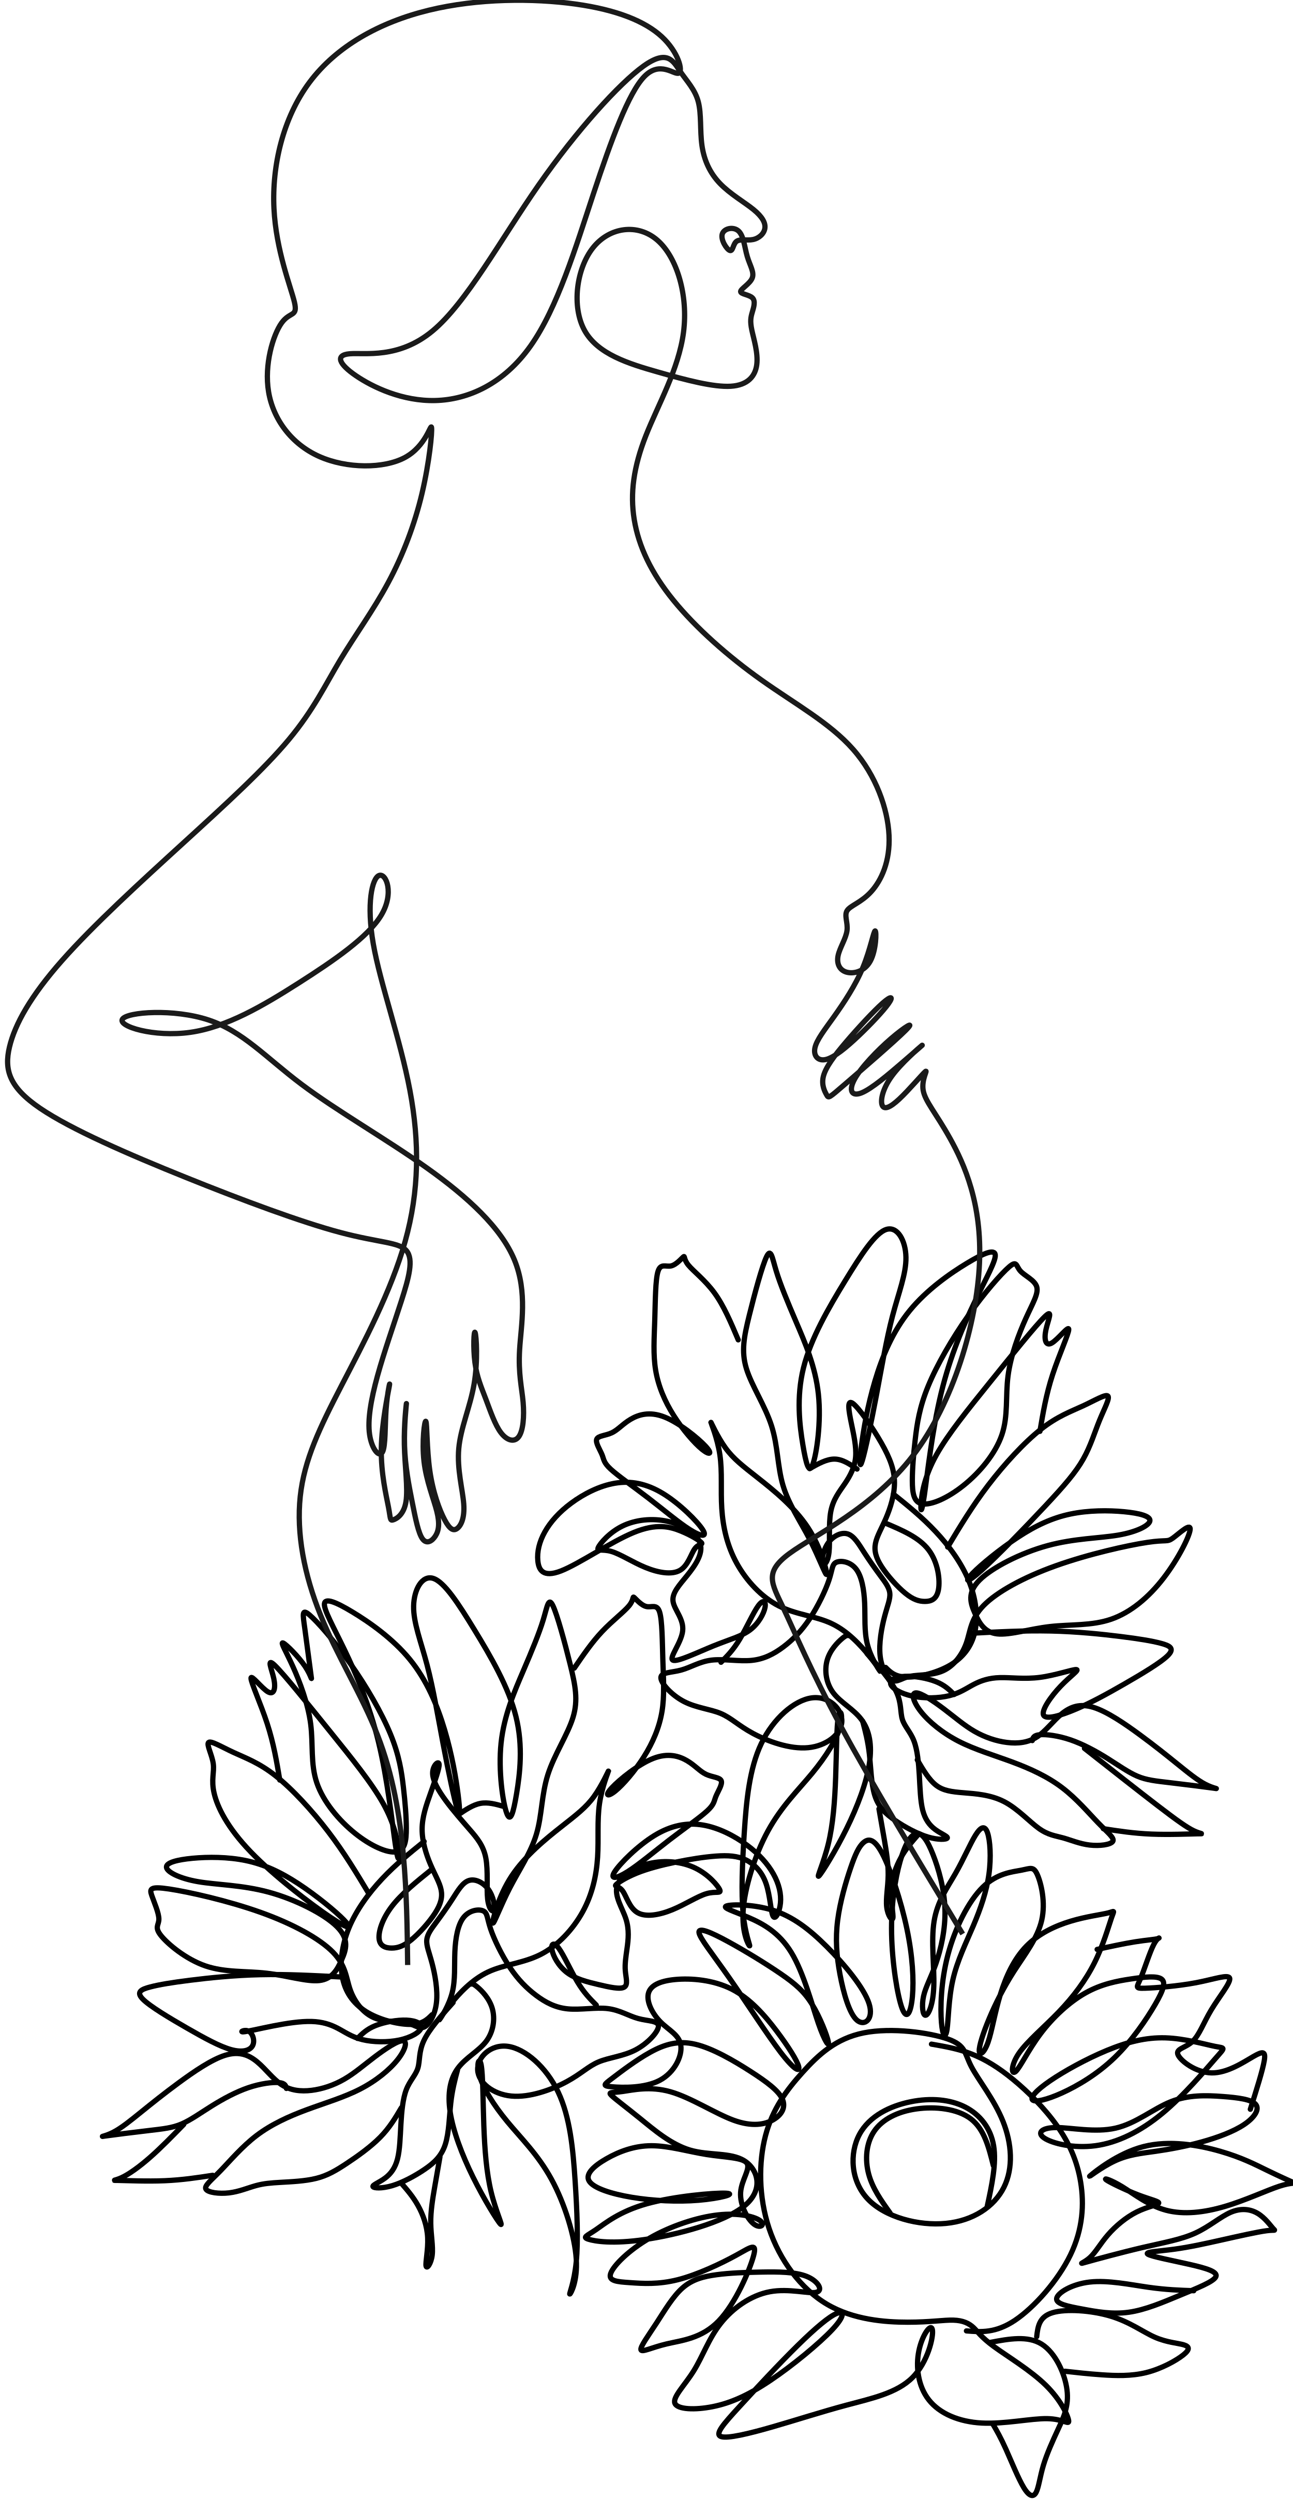 <?xml version="1.0" encoding="UTF-8"?><svg xmlns="http://www.w3.org/2000/svg" xmlns:xlink="http://www.w3.org/1999/xlink" height="2690.2" preserveAspectRatio="xMidYMid meet" version="1.0" viewBox="821.5 172.1 1391.9 2690.2" width="1391.9" zoomAndPan="magnify"><g fill="none" stroke-miterlimit="22.926"><path d="M 13854.195 3612.546 C 13891.39 3784.271 13928.499 3955.968 13905.295 4095.192 C 13882.092 4234.443 13798.604 4341.164 13680.195 4401.477 C 13561.901 4461.818 13408.687 4475.752 13248.592 4443.249 C 13088.497 4410.775 12921.406 4331.894 12842.496 4183.372 C 12763.614 4034.879 12772.913 3816.745 12909.804 3672.858 C 13046.695 3529 13311.294 3459.389 13527.096 3480.29 C 13742.897 3501.161 13909.902 3612.546 13986.509 3765.703 C 14063.087 3918.86 14049.211 4113.76 13979.513 4287.789 C 13909.902 4461.847 13784.612 4614.975 13728.906 4721.724 C 13673.199 4828.473 13687.191 4888.786 13543.304 4939.829 C 13399.388 4990.9 13097.796 5032.673 12877.301 4988.569 C 12656.894 4944.493 12517.699 4814.54 12392.295 4675.317 C 12267.006 4536.093 12155.708 4387.572 12100.001 4176.405 C 12044.295 3965.238 12044.295 3691.427 12127.811 3440.82 C 12211.414 3190.213 12378.39 2962.809 12587.311 2839.823 C 12796.088 2716.837 13046.695 2698.297 13225.388 2698.297 C 13404.109 2698.297 13510.801 2716.837 13587.408 2714.534 C 13663.987 2712.202 13710.395 2688.998 13745.2 2656.524 C 13780.006 2624.021 13803.21 2582.249 13907.598 2505.67 C 14011.987 2429.092 14197.704 2317.736 14318.301 2199.385 C 14439.013 2081.034 14494.69 1955.745 14499.297 1918.607 C 14503.989 1881.498 14457.61 1932.541 14329.903 1934.844 C 14202.31 1937.176 13993.505 1890.768 13812.509 1900.038 C 13631.513 1909.337 13478.298 1974.314 13392.508 2083.366 C 13306.602 2192.418 13288.09 2345.575 13313.597 2470.864 C 13339.104 2596.183 13408.687 2693.633 13420.289 2640.287 C 13431.891 2586.913 13385.512 2382.713 13262.497 2259.727 C 13139.511 2136.741 12940.004 2094.968 12740.41 2041.593 C 12540.903 1988.219 12341.31 1923.242 12155.708 1869.896 C 11969.991 1816.522 11798.294 1774.749 11747.309 1793.318 C 11696.208 1811.858 11765.791 1890.768 11893.412 2029.991 C 12021.091 2169.214 12206.693 2368.779 12352.912 2512.637 C 12499.102 2656.524 12605.793 2744.676 12663.803 2767.88 C 12721.899 2791.112 12731.111 2749.339 12628.997 2640.287 C 12526.912 2531.206 12313.5 2354.845 12137.11 2236.523 C 11960.692 2118.172 11821.498 2057.83 11682.303 2029.991 C 11543.109 2002.152 11403.799 2006.787 11382.899 2055.527 C 11362.113 2104.238 11459.506 2197.082 11531.507 2313.101 C 11603.393 2429.092 11649.801 2568.344 11745.005 2688.998 C 11840.095 2809.652 11984.011 2911.766 12134.807 2939.605 C 12285.603 2967.473 12443.395 2921.036 12501.405 2934.97 C 12559.386 2948.904 12517.699 3023.151 12427.187 3060.26 C 12336.704 3097.397 12197.394 3097.397 12067.499 3095.094 C 11937.603 3092.762 11816.891 3088.127 11712.503 3074.193 C 11607.999 3060.26 11519.905 3037.084 11443.298 2969.776 C 11366.691 2902.496 11301.714 2791.112 11236.795 2691.33 C 11171.79 2591.548 11106.813 2503.367 11113.809 2480.163 C 11120.689 2456.959 11199.686 2498.732 11318.009 2526.571 C 11436.302 2554.41 11594.094 2568.344 11728.711 2707.567 C 11863.299 2846.79 11974.712 3111.331 12004.796 3222.686 C 12034.996 3334.071 11984.011 3292.298 11865.602 3227.35 C 11747.309 3162.374 11561.591 3074.193 11406.189 3034.753 C 11250.7 2995.312 11125.411 3004.582 11025.6 3011.549 C 10925.789 3018.516 10851.6 3023.151 10874.804 3085.795 C 10898.007 3148.44 11018.604 3269.123 11183.392 3364.27 C 11348.093 3459.389 11557.014 3529 11724.105 3547.569 C 11891.109 3566.138 12016.514 3533.664 12058.2 3501.161 C 12100.001 3468.688 12058.2 3436.185 12007.186 3475.626 C 11956.086 3515.095 11895.802 3626.451 11902.711 3726.233 C 11909.707 3826.044 11984.011 3914.196 11951.508 3958.3 C 11919.006 4002.376 11779.811 4002.376 11633.592 4025.58 C 11487.402 4048.813 11334.188 4095.192 11197.297 4095.192 C 11060.406 4095.192 10939.809 4048.813 10842.301 3993.106 C 10744.793 3937.4 10670.604 3872.452 10703.107 3816.745 C 10735.494 3761.039 10874.804 3714.631 11041.894 3686.792 C 11208.899 3658.953 11403.799 3649.683 11570.89 3663.588 C 11738.01 3677.522 11877.204 3714.631 11786.692 3719.266 C 11696.208 3723.901 11375.989 3696.091 11160.188 3635.75 C 10944.386 3575.408 10833.002 3482.593 10758.813 3431.55 C 10684.509 3380.507 10647.4 3371.208 10698.414 3354.971 C 10749.514 3338.735 10888.709 3315.531 11144.009 3352.64 C 11399.193 3389.777 11770.512 3487.228 11930.607 3617.181 C 12090.703 3747.134 12039.689 3909.561 11930.607 3976.84 C 11821.498 4044.149 11654.493 4016.31 11503.611 4060.386 C 11352.814 4104.49 11218.197 4220.51 11106.813 4310.993 C 10995.4 4401.505 10907.306 4466.482 10879.41 4494.321 C 10851.6 4522.16 10884.102 4512.89 10967.59 4524.492 C 11051.107 4536.093 11185.695 4568.567 11348.093 4522.16 C 11510.606 4475.752 11700.901 4350.463 11847.005 4297.088 C 11993.195 4243.713 12095.309 4262.282 12162.588 4301.723 C 12229.897 4341.164 12262.399 4401.505 12232.2 4466.482 C 12202.087 4531.458 12109.3 4601.07 11979.289 4684.587 C 11849.394 4768.132 11682.303 4865.611 11545.412 4898.085 C 11408.492 4930.559 11301.714 4898.085 11187.998 4835.412 C 11074.311 4772.767 10953.714 4679.952 10886.405 4628.88 C 10819.097 4577.837 10805.192 4568.567 10886.405 4561.6 C 10967.59 4554.662 11144.009 4549.998 11262.302 4612.672 C 11380.596 4675.317 11440.995 4805.241 11429.393 4888.786 C 11417.791 4972.332 11334.188 5009.469 11269.298 5074.417 C 11204.292 5139.394 11157.914 5232.209 11171.79 5297.185 C 11185.695 5362.162 11259.999 5399.3 11385.288 5410.902 C 11510.606 5422.504 11686.909 5408.57 11833.099 5334.323 C 11979.289 5260.048 12095.309 5125.488 12188.211 5002.502 C 12280.997 4879.487 12350.609 4768.132 12362.211 4721.724 C 12373.813 4675.317 12327.405 4693.885 12220.598 4833.108 C 12113.906 4972.332 11946.787 5232.209 11812.199 5424.807 C 11677.697 5617.404 11575.496 5742.722 11573.193 5784.466 C 11570.89 5826.239 11668.398 5784.466 11800.597 5712.552 C 11932.911 5640.608 12100.001 5538.523 12218.295 5457.309 C 12336.704 5376.096 12406.286 5315.754 12468.902 5213.669 C 12531.604 5111.555 12587.311 4967.668 12596.61 4918.957 C 12605.793 4870.217 12568.713 4916.654 12517.699 5065.147 C 12466.599 5213.669 12401.594 5464.276 12304.201 5624.371 C 12206.693 5784.495 12076.797 5854.107 11963.11 5902.817 C 11849.394 5951.557 11751.886 5979.396 11791.413 5993.33 C 11830.796 6007.264 12007.186 6007.264 12160.314 5958.524 C 12313.5 5909.813 12443.395 5812.334 12585.008 5670.779 C 12726.505 5529.253 12879.605 5343.593 12919.103 5220.607 C 12958.601 5097.621 12884.297 5037.308 12824.013 5088.351 C 12763.614 5139.394 12717.206 5301.849 12689.396 5450.342 C 12661.5 5598.864 12652.201 5733.452 12670.799 5879.614 C 12689.396 6025.832 12735.804 6183.596 12772.913 6292.648 C 12809.993 6401.729 12837.89 6462.071 12874.998 6494.544 C 12912.107 6527.018 12958.486 6531.653 13023.492 6408.667 C 13088.497 6285.71 13172.013 6035.102 13218.392 5814.637 C 13264.8 5594.2 13274.099 5403.935 13262.497 5276.314 C 13250.895 5148.692 13218.392 5083.716 13181.312 5181.166 C 13144.203 5278.617 13102.402 5538.523 13097.796 5770.561 C 13093.103 6002.6 13125.606 6206.799 13165.104 6346.022 C 13204.487 6485.274 13250.895 6559.521 13295 6566.459 C 13339.104 6573.426 13380.906 6513.113 13424.895 6401.7 C 13469 6290.345 13515.494 6127.918 13520.1 5967.794 C 13524.706 5807.699 13487.597 5649.907 13448.214 5536.191 C 13408.687 5422.504 13366.914 5352.892 13350.706 5278.617 C 13334.498 5204.37 13343.71 5125.488 13366.914 5127.792 C 13390.204 5130.124 13427.313 5213.669 13431.891 5359.83 C 13436.612 5506.049 13408.687 5714.884 13434.194 5872.647 C 13459.787 6030.467 13538.698 6137.188 13603.588 6250.904 C 13668.593 6364.591 13719.693 6485.274 13761.408 6552.554 C 13803.21 6619.834 13835.713 6633.767 13856.613 6573.426 C 13877.514 6513.113 13886.698 6378.525 13868.186 6243.937 C 13849.589 6109.349 13803.21 5974.761 13745.2 5837.841 C 13687.191 5700.95 13617.608 5561.727 13582.687 5408.57 C 13547.91 5255.442 13547.91 5088.351 13536.308 5014.104 C 13524.706 4939.858 13501.502 4958.398 13492.204 5072.114 C 13482.991 5185.801 13487.597 5394.636 13543.304 5605.802 C 13599.01 5816.969 13705.702 6030.439 13819.389 6141.823 C 13933.105 6253.207 14053.788 6262.477 14125.703 6276.411 C 14197.704 6290.345 14220.908 6308.914 14250.992 6241.605 C 14281.192 6174.297 14318.301 6021.169 14285.798 5879.614 C 14253.411 5738.059 14151.296 5608.134 14067.694 5478.181 C 13984.206 5348.228 13919.2 5218.304 13870.49 5102.256 C 13821.808 4986.265 13789.305 4884.151 13791.608 4844.682 C 13793.911 4805.241 13830.991 4828.473 13861.191 4914.322 C 13891.39 5000.17 13914.594 5148.692 13958.699 5292.55 C 14002.803 5436.409 14067.694 5575.66 14165.202 5675.414 C 14262.709 5775.196 14392.605 5835.538 14515.591 5872.647 C 14638.606 5909.784 14754.597 5923.718 14810.303 5937.623 C 14866.01 5951.557 14861.288 5965.491 14838.113 5898.182 C 14814.909 5830.903 14773.108 5682.381 14703.496 5543.158 C 14633.914 5403.906 14536.492 5273.982 14420.386 5153.299 C 14304.396 5032.673 14169.808 4921.289 14104.889 4826.142 C 14039.912 4731.023 14044.49 4652.113 14079.295 4682.255 C 14114.101 4712.425 14179.107 4851.677 14276.586 4981.602 C 14374.007 5111.555 14503.989 5232.209 14631.61 5304.152 C 14759.203 5376.096 14884.492 5399.3 14993.602 5415.537 C 15102.597 5431.774 15195.498 5441.072 15232.607 5415.537 C 15269.687 5390.001 15251.205 5329.688 15183.897 5213.64 C 15116.588 5097.621 15000.511 4925.924 14863.591 4793.639 C 14726.7 4661.383 14568.908 4568.567 14446.008 4512.89 C 14322.993 4457.183 14234.813 4438.643 14213.912 4457.183 C 14193.012 4475.752 14239.39 4531.458 14350.804 4608.008 C 14462.188 4684.587 14638.606 4782.066 14801.004 4849.345 C 14963.402 4916.654 15111.896 4953.763 15265.11 4949.128 C 15418.209 4944.493 15576.001 4898.085 15657.186 4881.819 C 15738.486 4865.582 15743.092 4879.516 15661.907 4786.701 C 15580.694 4693.885 15413.603 4494.321 15239.603 4350.463 C 15065.488 4206.576 14884.492 4118.395 14710.492 4095.192 C 14536.492 4071.988 14369.401 4113.76 14306.699 4155.533 C 14244.112 4197.306 14285.798 4239.05 14401.904 4239.05 C 14517.894 4239.05 14708.189 4197.306 14870.587 4234.415 C 15033.014 4271.552 15167.602 4387.572 15306.796 4443.249 C 15446.106 4498.956 15589.906 4494.321 15715.196 4485.022 C 15840.6 4475.752 15947.292 4461.818 15979.794 4422.377 C 16012.297 4382.937 15970.496 4317.96 15887.008 4262.282 C 15803.405 4206.576 15678.087 4160.168 15552.797 4125.362 C 15427.508 4090.557 15302.19 4067.353 15188.503 4051.116 C 15074.787 4034.879 14972.701 4025.58 14863.591 3974.537 C 14754.597 3923.466 14638.606 3830.679 14670.994 3858.518 C 14703.496 3886.357 14884.492 4034.879 15090.995 4088.253 C 15297.613 4141.599 15529.594 4099.827 15698.987 4051.116 C 15868.41 4002.376 15975.102 3946.698 16070.307 3900.291 C 16165.396 3853.883 16248.999 3816.745 16274.506 3805.143 C 16300.013 3793.541 16267.511 3807.447 16167.699 3774.973 C 16068.004 3742.499 15900.913 3663.588 15736.096 3614.849 C 15571.395 3566.138 15408.911 3547.569 15269.687 3584.678 C 15130.493 3621.816 15014.503 3714.631 14923.99 3770.338 C 14833.507 3826.044 14768.502 3844.584 14798.701 3823.712 C 14828.814 3802.811 14954.104 3742.499 15051.612 3705.361 C 15149.091 3668.252 15218.702 3654.318 15211.707 3640.385 C 15204.711 3626.48 15121.194 3612.546 15037.707 3570.773 C 14954.104 3529 14870.587 3459.389 14810.303 3389.777 C 14749.904 3320.166 14712.795 3250.554 14666.387 3208.781 C 14620.008 3167.009 14564.302 3153.104 14638.606 3173.976 C 14712.795 3194.848 14916.995 3250.554 15086.389 3289.995 C 15255.811 3329.436 15390.399 3352.64 15501.812 3403.682 C 15613.11 3454.754 15701.291 3533.664 15782.504 3568.441 C 15863.804 3603.247 15937.993 3593.977 15996.002 3559.171 C 16054.012 3524.365 16095.814 3464.024 16116.714 3440.82 C 16137.586 3417.616 16137.586 3431.55 16065.614 3422.251 C 15993.699 3412.981 15849.812 3380.507 15715.196 3350.336 C 15580.694 3320.166 15455.405 3292.327 15334.693 3276.09 C 15214.01 3259.824 15097.99 3255.189 15125.887 3236.62 C 15153.697 3218.08 15325.394 3185.578 15457.708 3155.407 C 15589.906 3125.236 15682.808 3097.397 15664.21 3057.956 C 15645.613 3018.487 15515.689 2967.473 15381.1 2911.766 C 15246.512 2856.06 15107.289 2795.747 14975.004 2777.178 C 14842.806 2758.609 14717.488 2781.813 14606.103 2802.714 C 14494.69 2823.586 14397.211 2842.155 14404.207 2886.231 C 14411.203 2930.335 14522.5 2999.947 14666.387 3016.184 C 14810.303 3032.421 14986.606 2995.283 15129.198 2974.958 C 15271.789 2954.604 15380.697 2951.034 15489.491 2947.465" stroke="#000" stroke-linecap="round" stroke-linejoin="round" stroke-width="41.782" transform="matrix(.136 0 0 -.136 0 3039)"/><path d="M 15600.206 2853.392 C 15766.013 2884.489 15931.885 2915.586 16056.305 2837.828 C 16180.789 2760.069 16263.693 2573.456 16281.894 2430.866 C 16299.999 2288.309 16253.306 2189.809 16204.104 2083.526 C 16154.805 1977.276 16102.999 1863.243 16071.902 1759.533 C 16040.805 1655.855 16030.386 1562.564 16007.103 1518.475 C 15983.788 1474.419 15947.514 1479.596 15898.216 1559.96 C 15849.014 1640.291 15786.788 1795.84 15738.711 1902.701 C 15690.603 2009.563 15656.708 2067.737 15622.813 2125.975" stroke="#000" stroke-linecap="round" stroke-linejoin="round" stroke-width="46.672" transform="matrix(.121 0 0 -.121 0 3039)"/><path d="M 15019.3 2724.183 C 15028.997 2806.953 15038.815 2889.722 15150.796 2923.797 C 15262.807 2957.902 15477.011 2943.281 15637.687 2894.586 C 15798.394 2845.891 15905.602 2763.121 16005.409 2719.289 C 16105.186 2675.457 16197.712 2670.594 16246.408 2655.973 C 16295.103 2641.383 16299.997 2617.035 16241.605 2570.757 C 16183.092 2524.508 16061.414 2456.329 15934.813 2424.671 C 15808.211 2393.043 15676.686 2397.877 15562.711 2405.731 C 15448.797 2413.615 15352.403 2424.429 15256.01 2435.304" stroke="#000" stroke-linecap="round" stroke-linejoin="round" stroke-width="43.842" transform="matrix(.129 0 0 -.129 0 3039)"/><path d="M 14944.49 5733.523 C 15052.404 5756.974 15160.29 5780.396 15249.409 5794.478 C 15338.498 5808.56 15408.793 5813.244 15432.302 5820.285 C 15455.694 5827.297 15432.302 5836.695 15399.511 5773.384 C 15366.604 5710.072 15324.387 5574.023 15293.895 5501.343 C 15263.403 5428.633 15244.695 5419.265 15326.802 5421.592 C 15408.793 5423.949 15591.802 5438.031 15739.49 5466.137 C 15887.294 5494.302 15999.806 5536.519 16009.204 5501.343 C 16018.601 5466.137 15924.798 5353.597 15861.487 5248.068 C 15798.088 5142.539 15765.298 5044.022 15708.998 4992.436 C 15652.699 4940.85 15573.007 4936.166 15594.101 4886.908 C 15615.195 4837.649 15737.192 4743.846 15863.814 4741.489 C 15990.408 4739.162 16121.803 4828.281 16199.196 4872.826 C 16276.59 4917.4 16300.011 4917.4 16287.006 4839.337 C 16274 4761.332 16224.509 4605.294 16175.105 4449.227" stroke="#000" stroke-linecap="round" stroke-linejoin="round" stroke-width="42.227" transform="matrix(.134 0 0 -.134 0 3039)"/><path d="M 15261.092 2931.139 C 15389.605 2920.866 15518.214 2910.56 15687.885 3023.727 C 15857.715 3136.894 16068.606 3373.469 16179.093 3602.323 C 16289.708 3831.21 16300.013 4052.375 16269.097 4242.656 C 16238.309 4432.969 16166.299 4592.43 16058.301 4744.138 C 15950.303 4895.878 15806.188 5039.865 15675.091 5147.895 C 15543.898 5255.893 15425.594 5327.902 15307.291 5374.197 C 15188.987 5420.491 15070.811 5441.037 14952.508 5461.616" stroke="#000" stroke-linecap="round" stroke-linejoin="round" stroke-width="46.305" transform="matrix(.122 0 0 -.122 0 3039)"/><path d="M 15341.709 4177.326 C 15260.113 4291.553 15178.516 4405.815 15143.084 4539.075 C 15107.786 4672.369 15118.686 4824.695 15194.815 4936.189 C 15271.012 5047.717 15412.405 5118.447 15586.497 5142.913 C 15760.588 5167.378 15967.312 5145.646 16091.596 5050.383 C 16216.014 4955.154 16257.994 4786.428 16300.006 4617.701" stroke="#000" stroke-linecap="round" stroke-linejoin="round" stroke-width="48.976" transform="matrix(.116 0 0 -.116 0 3039)"/><path d="M 12185.898 8283.008 C 12053.711 8503.438 11921.406 8723.828 11748.281 8950.508 C 11575.117 9177.227 11361.016 9410.195 11181.602 9551.875 C 11002.109 9693.555 10857.305 9743.945 10728.203 9803.789 C 10599.102 9863.594 10485.703 9932.852 10460.508 9910.82 C 10435.391 9888.789 10498.281 9775.43 10510.898 9680.977 C 10523.516 9586.523 10485.703 9510.938 10520.391 9362.969 C 10555 9215 10661.992 8994.609 10913.906 8733.281 C 11165.781 8471.953 11562.5 8169.688 11773.516 8027.969 C 11984.414 7886.328 12009.609 7905.195 11918.281 7999.648 C 11826.992 8094.102 11619.219 8264.141 11427.109 8390.078 C 11235.117 8516.016 11058.789 8597.891 10863.594 8638.828 C 10668.281 8679.727 10454.219 8679.727 10287.383 8663.984 C 10120.508 8648.242 10000.898 8616.797 10007.109 8566.406 C 10013.398 8516.016 10145.703 8446.758 10347.188 8412.109 C 10548.711 8377.461 10819.492 8377.461 11109.102 8298.789 C 11398.789 8220.078 11707.383 8062.617 11842.695 7927.227 C 11978.086 7791.875 11940.391 7678.516 11893.086 7571.445 C 11845.898 7464.414 11789.219 7363.672 11653.789 7347.93 C 11518.398 7332.188 11304.297 7401.445 11083.906 7426.602 C 10863.594 7451.836 10636.914 7432.93 10425.898 7505.352 C 10215 7577.734 10019.805 7741.484 9947.344 7832.773 C 9874.922 7924.102 9925.273 7943.008 9925.273 8009.102 C 9925.273 8075.234 9874.922 8188.594 9849.727 8261.016 C 9824.531 8333.398 9824.531 8364.883 10035.508 8333.398 C 10246.406 8301.914 10668.281 8207.461 11021.016 8081.523 C 11373.594 7955.586 11656.992 7798.125 11798.711 7653.32 C 11940.391 7508.516 11940.391 7376.25 11984.414 7250.312 C 12028.516 7124.375 12116.719 7004.727 12233.203 6951.172 C 12349.688 6897.656 12494.492 6910.234 12588.906 6891.367 C 12683.398 6872.461 12727.5 6822.109 12781.016 6847.266 C 12834.492 6872.461 12897.5 6973.242 12913.203 7108.633 C 12928.984 7244.023 12897.5 7414.023 12866.016 7533.672 C 12834.492 7653.32 12803.086 7722.578 12809.297 7785.547 C 12815.586 7848.555 12859.688 7905.195 12913.203 7977.617 C 12966.797 8050.039 13029.805 8138.203 13086.406 8226.367 C 13143.086 8314.492 13193.516 8402.656 13262.695 8424.727 C 13331.992 8446.758 13420.195 8402.656 13473.711 8327.109 C 13527.188 8251.562 13546.094 8144.492 13533.516 8109.844 C 13520.898 8075.234 13476.797 8113.008 13464.219 8226.367 C 13451.719 8339.688 13470.586 8528.633 13445.391 8663.984 C 13420.195 8799.375 13350.898 8881.25 13268.984 8975.703 C 13187.188 9070.156 13092.695 9177.227 13013.984 9284.258 C 12935.312 9391.289 12872.305 9498.359 12872.305 9580.234 C 12872.305 9662.109 12935.312 9718.789 12941.602 9677.812 C 12947.891 9636.914 12897.5 9498.359 12850.312 9366.133 C 12803.086 9233.906 12758.984 9107.93 12758.984 8975.703 C 12758.984 8843.477 12803.086 8704.922 12850.312 8594.727 C 12897.5 8484.531 12947.891 8402.656 12963.594 8323.945 C 12979.414 8245.234 12960.508 8169.688 12897.5 8072.07 C 12834.492 7974.453 12727.5 7854.844 12642.5 7785.547 C 12557.5 7716.289 12494.492 7697.383 12431.484 7697.383 C 12368.594 7697.383 12305.586 7716.289 12296.094 7795 C 12286.719 7873.711 12330.781 8012.266 12433.789 8146.836 C 12536.914 8281.406 12698.984 8412.031 12861.016 8542.617" stroke="#000" stroke-linecap="round" stroke-linejoin="round" stroke-width="56.693" transform="matrix(.1 0 0 -.1 0 3039)"/><path d="M 12866.016 6979.531 C 12815.703 6929.141 12765.312 6878.789 12642.5 6875.625 C 12519.688 6872.461 12324.492 6916.562 12179.609 6999.18 C 12034.688 7081.797 11940.195 7202.969 11904.688 7363.516 C 11869.219 7524.062 11892.812 7724.023 11971.602 7915.312 C 12050.391 8106.602 12184.297 8289.297 12328.281 8442.773 C 12472.305 8596.25 12626.484 8720.547 12780.586 8844.883" stroke="#000" stroke-linecap="round" stroke-linejoin="round" stroke-width="56.693" transform="matrix(.1 0 0 -.1 0 3039)"/><path d="M 12481.914 8733.281 C 12387.383 8717.539 12211.094 8793.086 12038.008 8931.641 C 11864.805 9070.156 11694.805 9271.641 11625.508 9476.328 C 11556.211 9680.977 11587.695 9888.789 11559.414 10109.219 C 11531.016 10329.609 11442.891 10562.617 11367.305 10729.414 C 11291.797 10896.289 11228.789 10997.109 11263.398 10981.289 C 11298.008 10965.586 11430.312 10833.281 11499.492 10729.414 C 11568.789 10625.508 11575.117 10550 11562.5 10638.086 C 11549.883 10726.289 11518.398 10978.203 11496.406 11135.586 C 11474.414 11293.008 11461.797 11356.016 11546.797 11283.594 C 11631.797 11211.211 11814.414 11003.398 11987.617 10757.812 C 12160.703 10512.188 12324.492 10228.789 12418.906 9998.984 C 12513.398 9769.141 12538.594 9592.812 12557.5 9429.062 C 12576.406 9265.352 12588.906 9114.258 12588.906 8985.156 C 12588.906 8856.055 12576.406 8749.023 12481.914 8733.281 Z M 12481.914 8733.281" stroke="#000" stroke-linecap="round" stroke-linejoin="round" stroke-width="56.693" transform="matrix(.1 0 0 -.1 0 3039)"/><path d="M 11226.797 9506.055 C 11193.906 9702.891 11161.016 9899.766 11091.016 10114.688 C 11021.016 10329.609 10913.906 10562.617 10917.109 10603.516 C 10920.195 10644.414 11033.594 10493.281 11099.688 10455.508 C 11165.781 10417.695 11184.688 10493.281 11162.695 10597.188 C 11140.586 10701.094 11077.695 10833.398 11175.312 10738.906 C 11272.891 10644.414 11531.016 10323.281 11767.188 10030.508 C 12003.281 9737.656 12217.383 9473.164 12340.195 9252.773 C 12463.008 9032.383 12494.492 8856.055 12503.906 8748.984 C 12513.398 8641.953 12500.781 8604.18 12469.297 8821.406 C 12437.812 9038.672 12387.383 9510.938 12289.805 9913.945 C 12192.188 10316.992 12047.383 10650.703 11924.609 10905.781 C 11801.797 11160.781 11701.094 11337.109 11707.383 11403.203 C 11713.711 11469.297 11826.992 11425.312 12009.609 11315 C 12192.188 11204.883 12444.102 11028.594 12626.719 10805 C 12809.297 10581.484 12922.695 10310.703 13001.406 10046.211 C 13080.117 9781.719 13124.219 9523.555 13146.211 9350.391 C 13168.281 9177.227 13168.281 9089.062 13136.797 9192.969 C 13105.312 9296.875 13042.383 9592.812 12985.703 9891.914 C 12928.984 10191.016 12878.594 10493.281 12812.5 10745.195 C 12746.406 10997.109 12664.492 11198.594 12667.617 11378.008 C 12670.781 11557.5 12758.984 11714.883 12878.594 11677.109 C 12998.281 11639.414 13149.414 11406.406 13322.5 11123.008 C 13495.703 10839.609 13690.898 10505.898 13769.609 10187.891 C 13848.398 9869.883 13810.586 9567.617 13775.898 9359.805 C 13741.289 9152.031 13709.805 9038.672 13668.906 9152.031 C 13628.008 9265.391 13577.617 9605.391 13609.102 9904.531 C 13640.586 10203.594 13753.906 10461.797 13848.281 10682.188 C 13942.812 10902.617 14018.398 11085.195 14062.5 11230 C 14106.484 11374.883 14119.102 11481.914 14166.406 11384.297 C 14213.594 11286.719 14295.508 10984.492 14352.109 10754.609 C 14408.789 10524.805 14440.312 10367.383 14383.594 10181.602 C 14326.914 9995.82 14182.109 9781.719 14112.812 9564.453 C 14043.594 9347.227 14049.883 9126.836 13990 8925.312 C 13930.195 8723.828 13804.297 8541.211 13703.516 8346.016 C 13602.812 8150.781 13527.188 7943.008 13520.898 7968.164 C 13514.609 7993.359 13577.617 8251.523 13722.383 8471.914 C 13867.305 8692.344 14093.906 8874.961 14257.695 9004.023 C 14421.406 9133.125 14522.109 9208.711 14608.711 9328.32 C 14695.195 9447.93 14767.5 9611.602 14767.5 9608.438 C 14767.5 9605.312 14695.195 9435.352 14668.516 9252.734 C 14641.797 9070.156 14660.703 8874.961 14648.086 8676.562 C 14635.508 8478.242 14591.406 8276.758 14487.5 8087.812 C 14383.594 7898.906 14219.883 7722.578 14034.102 7628.125 C 13848.398 7533.672 13640.586 7521.094 13467.383 7439.219 C 13294.219 7357.344 13155.703 7206.211 13064.414 7092.891 C 12973.086 6979.531 12928.984 6903.945 12947.891 6929.141 C 12966.797 6954.336 13048.594 7080.273 13083.281 7218.828 C 13117.891 7357.344 13105.312 7508.477 13111.602 7656.445 C 13117.891 7804.453 13143.086 7949.297 13206.094 8028.008 C 13268.984 8106.719 13369.805 8119.297 13416.992 8097.266 C 13464.219 8075.234 13458.008 8018.555 13495.703 7905.195 C 13533.516 7791.875 13615.391 7621.836 13703.516 7489.609 C 13791.719 7357.344 13886.094 7262.891 13986.914 7187.344 C 14087.617 7111.797 14194.688 7055.078 14330.117 7042.5 C 14465.508 7029.883 14629.219 7061.406 14758.281 7045.625 C 14887.383 7029.883 14981.797 6966.953 15085.703 6938.594 C 15189.609 6910.273 15303.008 6916.562 15303.008 6856.719 C 15303.008 6796.914 15189.609 6670.977 15057.383 6601.719 C 14925.195 6532.422 14773.984 6519.844 14660.703 6472.617 C 14547.383 6425.391 14471.797 6343.516 14314.297 6258.516 C 14156.914 6173.516 13917.617 6085.352 13719.297 6104.258 C 13520.898 6123.125 13363.516 6249.062 13357.188 6384.453 C 13350.898 6519.844 13495.703 6664.688 13681.484 6639.492 C 13867.305 6614.297 14093.906 6419.102 14223.008 6148.32 C 14352.109 5877.539 14383.594 5531.211 14405.703 5197.461 C 14427.695 4863.711 14440.312 4542.578 14418.203 4319.023 C 14396.211 4095.469 14339.492 3969.531 14348.984 3972.656 C 14358.398 3975.82 14433.984 4108.086 14418.281 4350.508 C 14402.5 4592.93 14295.508 4945.586 14150.586 5210.039 C 14005.781 5474.531 13823.203 5650.859 13675.195 5830.312 C 13527.188 6009.766 13413.906 6192.383 13376.094 6324.648 C 13338.281 6456.875 13376.094 6538.75 13395 6437.969 C 13413.906 6337.227 13413.906 6053.867 13423.281 5789.375 C 13432.812 5524.922 13451.719 5279.336 13501.992 5071.523 C 13552.383 4863.711 13634.297 4693.711 13602.812 4725.195 C 13571.289 4756.68 13426.484 4989.648 13306.797 5232.109 C 13187.188 5474.531 13092.695 5726.406 13061.211 5931.055 C 13029.805 6135.742 13061.211 6293.125 13146.211 6406.484 C 13231.289 6519.844 13369.805 6589.102 13448.516 6693.008 C 13527.188 6796.914 13546.094 6935.469 13514.609 7045.625 C 13483.086 7155.859 13401.289 7237.695 13354.805 7277.031 C 13308.281 7316.367 13297.188 7313.164 13286.094 7309.961" stroke="#000" stroke-linecap="round" stroke-linejoin="round" stroke-width="56.693" transform="matrix(.1 0 0 -.1 0 3039)"/><path d="M 14114.816 10501.018 C 14207.705 10637.183 14300.517 10773.387 14408.881 10887.895 C 14517.206 11002.403 14641.007 11095.215 14693.615 11160.188 C 14746.299 11225.314 14727.714 11262.408 14746.184 11246.894 C 14764.808 11231.419 14820.487 11163.298 14876.205 11151.01 C 14932 11138.607 14987.718 11181.884 15015.481 11092.182 C 15043.398 11002.403 15043.398 10779.608 15049.619 10581.504 C 15055.801 10383.4 15068.089 10209.987 15040.287 10042.909 C 15012.409 9875.755 14944.288 9714.822 14848.404 9563.182 C 14752.405 9411.503 14628.604 9269.117 14548.195 9204.144 C 14467.709 9139.134 14430.5 9151.537 14510.986 9238.166 C 14591.51 9324.835 14789.614 9485.806 14947.399 9547.668 C 15105.298 9609.569 15222.917 9572.436 15306.398 9522.9 C 15389.994 9473.403 15439.606 9411.503 15504.617 9380.553 C 15569.512 9349.602 15649.998 9349.602 15665.512 9312.431 C 15680.987 9275.337 15631.413 9201.034 15609.794 9148.388 C 15588.098 9095.819 15594.319 9064.868 15516.905 8993.675 C 15439.606 8922.482 15278.596 8811.046 15117.701 8687.246 C 14956.691 8563.445 14795.796 8427.241 14678.101 8352.976 C 14560.483 8278.673 14486.218 8266.308 14542.013 8352.976 C 14597.692 8439.644 14783.393 8625.345 14959.802 8733.671 C 15136.21 8841.997 15303.402 8872.947 15470.518 8845.107 C 15637.595 8817.229 15804.787 8730.561 15934.809 8634.638 C 16064.792 8538.677 16157.604 8433.462 16216.394 8328.208 C 16275.184 8222.993 16299.99 8117.739 16290.698 8021.778 C 16281.405 7925.856 16238.09 7839.188 16213.284 7882.503 C 16188.593 7925.856 16182.41 8099.192 16139.019 8226.065 C 16095.704 8352.976 16015.218 8433.462 15925.516 8476.777 C 15835.699 8520.092 15736.705 8526.274 15609.794 8517.02 C 15482.883 8507.727 15328.093 8482.959 15179.486 8452.009 C 15030.995 8421.059 14888.609 8383.926 14774.101 8337.501 C 14659.593 8291.076 14572.886 8235.358 14554.301 8213.7 C 14535.792 8192.043 14585.289 8204.408 14625.494 8148.69 C 14665.813 8092.972 14696.687 7969.171 14783.393 7919.635 C 14869.985 7870.138 15012.409 7894.906 15148.613 7950.585 C 15284.817 8006.303 15414.8 8092.972 15510.684 8120.811 C 15606.683 8148.69 15668.584 8117.739 15649.998 8161.054 C 15631.49 8204.408 15532.418 8322.026 15393.104 8390.109 C 15253.79 8458.191 15074.31 8476.777 14910.304 8439.644 C 14746.184 8402.512 14597.692 8309.661 14566.704 8201.336 C 14535.792 8092.972 14622.383 7969.171 14659.593 7854.663 C 14696.687 7740.155 14684.284 7634.901 14671.996 7545.123 C 14659.593 7455.383 14647.19 7381.118 14653.41 7306.814 C 14659.593 7232.549 14684.284 7158.246 14641.007 7133.478 C 14597.692 7108.748 14486.295 7133.516 14368.6 7161.356 C 14250.981 7189.234 14127.219 7220.146 14037.517 7288.229 C 13947.7 7356.35 13891.982 7461.603 13879.617 7526.576 C 13867.214 7591.586 13898.203 7616.316 13950.811 7545.123 C 14003.418 7473.968 14077.683 7306.814 14147.302 7190.732 C 14216.882 7074.649 14281.816 7009.6 14346.712 6944.59" stroke="#000" stroke-linecap="round" stroke-linejoin="round" stroke-width="55.731" transform="matrix(.102 0 0 -.102 0 3039)"/><path d="M 11897.5 7385.547 C 11600.117 7401.328 11302.695 7417.148 11018.594 7410.859 C 10734.492 7404.609 10463.711 7376.25 10262.188 7351.055 C 10060.703 7325.859 9928.438 7303.828 9832.422 7278.672 C 9736.406 7253.477 9676.562 7225.117 9752.148 7147.969 C 9827.695 7070.859 10038.711 6944.922 10227.617 6836.289 C 10416.484 6727.656 10583.281 6636.328 10706.094 6603.281 C 10828.906 6570.234 10907.617 6595.391 10934.414 6647.344 C 10961.211 6699.336 10936.016 6778.008 10893.516 6801.641 C 10851.016 6825.234 10791.211 6793.789 10832.109 6795.352 C 10873.008 6796.914 11014.688 6831.562 11159.492 6859.883 C 11304.414 6888.242 11452.383 6910.273 11568.789 6907.109 C 11685.312 6903.984 11770.391 6875.625 11849.102 6834.688 C 11927.812 6793.789 12000.195 6740.234 12115.117 6711.914 C 12230 6683.555 12387.5 6680.43 12513.398 6707.188 C 12639.414 6733.945 12733.789 6790.625 12748.008 6836.289 C 12762.109 6881.914 12696.016 6916.562 12593.711 6921.289 C 12491.406 6926.016 12352.812 6900.82 12258.398 6863.047 C 12163.906 6825.273 12113.516 6774.883 12063.203 6724.492" stroke="#000" stroke-linecap="round" stroke-linejoin="round" stroke-width="56.693" transform="matrix(.1 0 0 -.1 0 3039)"/><path d="M 13092.5 7111.641 C 12963.516 6966.875 12834.492 6822.07 12777.812 6700.859 C 12721.211 6579.688 12736.914 6482.07 12713.281 6404.922 C 12689.688 6327.773 12626.797 6271.133 12588.984 6173.516 C 12551.211 6075.898 12538.594 5937.383 12530.703 5800.43 C 12522.812 5663.438 12519.688 5528.047 12494.492 5428.867 C 12469.297 5329.688 12422.109 5266.758 12360.703 5221.094 C 12299.297 5175.43 12223.711 5147.109 12230 5129.766 C 12236.289 5112.422 12324.492 5106.172 12436.289 5139.219 C 12548.008 5172.266 12683.398 5244.688 12788.906 5317.109 C 12894.414 5389.531 12970 5461.953 13009.297 5586.289 C 13048.711 5710.664 13051.797 5886.992 13067.5 6028.633 C 13083.203 6170.312 13111.406 6277.305 13139.688 6384.336" stroke="#000" stroke-linecap="round" stroke-linejoin="round" stroke-width="56.693" transform="matrix(.1 0 0 -.1 0 3039)"/><path d="M 12951.094 5449.336 C 12932.188 5342.305 12913.281 5235.234 12892.812 5115.586 C 12872.305 4995.977 12850.312 4863.711 12851.914 4736.211 C 12853.398 4608.672 12878.594 4485.898 12867.617 4393.008 C 12856.602 4300.117 12809.414 4237.188 12801.484 4274.922 C 12793.594 4312.734 12825.117 4451.289 12818.789 4580.352 C 12812.5 4709.453 12768.398 4829.062 12714.883 4925.078 C 12661.289 5021.094 12598.281 5093.477 12535.312 5165.859" stroke="#000" stroke-linecap="round" stroke-linejoin="round" stroke-width="56.693" transform="matrix(.1 0 0 -.1 0 3039)"/><path d="M 12535.312 5978.203 C 12472.383 5871.172 12409.414 5764.141 12307.109 5660.273 C 12204.883 5556.406 12063.203 5455.625 11946.719 5378.516 C 11830.195 5301.367 11738.906 5247.852 11619.219 5217.93 C 11499.609 5188.008 11351.602 5181.719 11239.805 5175.43 C 11128.086 5169.102 11052.5 5162.852 10967.5 5139.219 C 10882.5 5115.586 10788.008 5074.688 10680.898 5062.07 C 10573.906 5049.492 10454.297 5065.234 10432.188 5101.445 C 10410.195 5137.656 10485.781 5194.336 10588.086 5299.805 C 10690.391 5405.273 10819.492 5559.531 10976.914 5679.219 C 11134.414 5798.867 11320.117 5883.867 11515.312 5956.25 C 11710.508 6028.672 11915.195 6088.516 12089.883 6178.242 C 12264.688 6267.969 12409.492 6387.617 12494.492 6494.648 C 12579.492 6601.719 12604.688 6696.172 12551.211 6699.297 C 12497.695 6702.461 12365.391 6614.336 12248.906 6526.172 C 12132.383 6438.008 12031.719 6349.844 11919.883 6285.273 C 11808.086 6220.742 11685.312 6179.805 11568.789 6165.625 C 11452.383 6151.484 11342.109 6164.062 11247.695 6225.469 C 11153.203 6286.875 11074.492 6397.031 10983.203 6472.617 C 10891.914 6548.164 10788.008 6589.102 10640 6543.477 C 10491.992 6497.812 10300 6365.547 10139.414 6247.461 C 9978.828 6129.414 9849.766 6025.547 9734.844 5932.656 C 9619.922 5839.766 9519.141 5757.891 9432.578 5713.828 C 9345.977 5669.727 9273.555 5663.438 9350.703 5674.453 C 9427.852 5685.508 9654.531 5713.828 9815.117 5732.695 C 9975.703 5751.602 10070.117 5761.055 10169.297 5803.555 C 10268.516 5846.055 10372.383 5921.641 10493.594 5997.188 C 10614.805 6072.734 10753.398 6148.32 10887.188 6193.984 C 11021.016 6239.648 11150.117 6255.391 11217.812 6249.062 C 11285.508 6242.773 11291.797 6214.453 11298.086 6186.094" stroke="#000" stroke-linecap="round" stroke-linejoin="round" stroke-width="56.693" transform="matrix(.1 0 0 -.1 0 3039)"/><path d="M 10192.891 5798.867 C 10070.117 5672.891 9947.344 5546.953 9830.859 5444.648 C 9714.375 5342.305 9604.18 5263.594 9527.031 5227.383 C 9449.883 5191.172 9405.781 5197.461 9492.383 5195.898 C 9578.984 5194.336 9796.211 5184.844 9986.68 5192.734 C 10177.188 5200.625 10340.898 5225.82 10504.609 5251.016" stroke="#000" stroke-linecap="round" stroke-linejoin="round" stroke-width="56.693" transform="matrix(.1 0 0 -.1 0 3039)"/><path d="M 13148.984 9132.969 C 13227.695 9186.484 13306.406 9240 13387.5 9254.961 C 13468.594 9269.922 13551.992 9246.328 13635.508 9222.695" stroke="#000" stroke-linecap="round" stroke-linejoin="round" stroke-width="56.693" transform="matrix(.1 0 0 -.1 0 3039)"/><path d="M 14276.399 9313.363 C 14378.794 9484.083 14481.311 9654.802 14615.387 9830.424 C 14749.494 10005.985 14915.403 10186.509 15054.411 10296.197 C 15193.39 10406.006 15305.589 10445.009 15405.594 10491.396 C 15505.599 10537.691 15593.41 10591.31 15612.897 10574.305 C 15632.413 10557.208 15583.697 10469.398 15542.908 10369.211 C 15502.089 10269.115 15469.289 10156.492 15407.198 10046.895 C 15345.107 9937.268 15253.604 9830.545 15089.511 9655.105 C 14925.388 9479.665 14688.704 9235.538 14560.589 9120.796 C 14432.504 9006.025 14412.987 9020.701 14483.701 9093.836 C 14554.386 9167.032 14715.392 9298.718 14864.205 9396.272 C 15012.896 9493.826 15149.514 9557.248 15300.687 9588.959 C 15452.011 9620.64 15617.798 9620.64 15747.094 9608.446 C 15876.299 9596.252 15969.011 9571.894 15964.11 9532.86 C 15959.208 9493.826 15856.812 9440.177 15700.707 9413.338 C 15544.603 9386.529 15334.91 9386.529 15110.511 9325.527 C 14886.112 9264.586 14647.099 9142.643 14542.192 9037.736 C 14437.406 8932.89 14466.605 8845.079 14503.188 8762.14 C 14539.801 8679.231 14583.707 8601.194 14688.614 8588.999 C 14793.399 8576.805 14959.308 8630.454 15129.998 8649.971 C 15300.687 8669.488 15476.309 8654.842 15639.706 8710.942 C 15803.194 8767.042 15954.396 8893.856 16078.609 9055.407 C 16202.79 9216.928 16300.012 9413.187 16300.012 9464.415 C 16300.012 9515.643 16202.79 9421.81 16154.195 9387.103 C 16105.599 9352.366 16105.599 9376.755 15942.202 9352.366 C 15778.805 9327.978 15452.011 9254.812 15178.805 9157.258 C 14905.599 9059.704 14686.102 8937.761 14576.414 8825.562 C 14466.605 8713.393 14466.605 8610.937 14432.504 8513.383 C 14398.311 8415.829 14329.987 8323.146 14239.786 8281.662 C 14149.615 8240.207 14037.385 8249.981 13964.189 8235.335 C 13890.994 8220.72 13856.892 8181.656 13815.407 8201.204 C 13774.013 8220.72 13725.206 8298.758 13713.012 8403.634 C 13700.787 8508.511 13725.206 8640.197 13749.595 8732.88 C 13774.013 8825.562 13798.402 8879.211 13793.5 8927.988 C 13788.598 8976.765 13754.496 9020.701 13713.012 9076.77 C 13671.497 9132.87 13622.81 9201.164 13578.905 9269.458 C 13535 9337.752 13495.905 9406.015 13442.287 9423.111 C 13388.608 9440.177 13320.314 9406.015 13278.89 9347.495 C 13237.405 9288.974 13222.79 9206.035 13232.503 9179.196 C 13242.307 9152.387 13276.409 9181.647 13286.212 9269.458 C 13295.895 9357.238 13281.311 9503.6 13300.797 9608.446 C 13320.314 9713.323 13373.993 9776.745 13419.2 9843.708 C 13464.497 9910.64 13501.412 9981.143 13508.311 10065.897 C 13515.301 10150.713 13492.486 10249.901 13472.092 10348.998 C 13451.788 10448.095 13433.996 10547.193 13483.106 10513.606 C 13532.186 10479.988 13648.198 10313.686 13723.3 10181.788 C 13798.402 10049.891 13832.503 9952.336 13832.503 9849.911 C 13832.503 9747.485 13798.402 9640.157 13761.789 9554.797 C 13725.206 9469.437 13686.203 9406.015 13674.008 9345.044 C 13661.814 9284.103 13676.399 9225.552 13725.206 9149.936 C 13774.013 9074.319 13856.892 8981.667 13922.795 8927.988 C 13988.608 8874.339 14037.385 8859.724 14086.193 8859.724 C 14134.909 8859.724 14183.686 8874.339 14199.088 8956.007 C 14214.49 9037.645 14196.607 9186.307 14116.814 9290.548 C 14036.901 9394.789 13895.2 9454.611 13753.498 9514.432" stroke="#000" stroke-linecap="round" stroke-linejoin="round" stroke-width="43.916" transform="matrix(.129 0 0 -.129 0 3039)"/><path d="M 15433.306 9320.474 C 15477.086 9276.66 15520.9 9232.846 15627.683 9230.129 C 15734.399 9227.378 15904.185 9265.69 16030.09 9337.558 C 16156.097 9409.392 16238.291 9514.749 16269.198 9654.341 C 16300.003 9793.934 16279.489 9967.763 16210.983 10134.085 C 16142.512 10300.407 16026.117 10459.292 15900.789 10592.703 C 15775.597 10726.216 15641.608 10834.29 15507.484 10942.296" stroke="#000" stroke-linecap="round" stroke-linejoin="round" stroke-width="49.293" transform="matrix(.115 0 0 -.115 0 3039)"/><path d="M 15246.395 10487.004 C 15325.808 10473.801 15474.09 10537.285 15619.712 10653.809 C 15765.302 10770.3 15908.198 10939.7 15966.493 11111.793 C 16024.689 11283.788 15998.186 11458.508 16022.095 11643.804 C 16045.905 11829.1 16119.997 12025.003 16183.514 12165.305 C 16247.097 12305.607 16300.006 12390.307 16281.515 12451.197 C 16262.894 12512.086 16172.906 12549.198 16133.2 12594.191 C 16093.494 12639.185 16104.102 12692.094 16032.604 12631.205 C 15961.205 12570.315 15807.603 12395.595 15662.013 12189.214 C 15516.391 11982.703 15378.815 11744.4 15299.403 11551.189 C 15219.99 11358.011 15198.807 11209.696 15182.911 11071.989 C 15167.016 10934.413 15156.408 10807.314 15156.408 10698.803 C 15156.408 10590.292 15167.016 10500.305 15246.395 10487.004 Z M 15246.395 10487.004" stroke="#000" stroke-linecap="round" stroke-linejoin="round" stroke-width="47.665" transform="matrix(.119 0 0 -.119 0 3039)"/><path d="M 16041.085 10958.81 C 16068.393 11121.592 16095.604 11284.503 16153.484 11462.313 C 16211.396 11640.09 16300.01 11832.895 16297.393 11866.698 C 16294.807 11900.599 16200.99 11775.596 16146.309 11744.313 C 16091.596 11712.998 16075.987 11775.596 16094.214 11861.495 C 16112.506 11947.491 16164.504 12056.885 16083.808 11978.71 C 16003.015 11900.599 15789.495 11634.887 15594.105 11392.604 C 15398.715 11150.387 15221.616 10931.599 15120.011 10749.2 C 15018.405 10566.899 14992.39 10420.986 14984.601 10332.502 C 14976.716 10243.888 14987.187 10212.605 15013.202 10392.386 C 15039.185 10572.102 15080.907 10962.785 15161.7 11296.299 C 15242.396 11629.716 15362.293 11905.802 15463.802 12116.802 C 15565.407 12327.801 15648.785 12473.713 15643.615 12528.297 C 15638.412 12583.107 15544.595 12546.589 15393.512 12455.389 C 15242.396 12364.287 15034.015 12218.407 14882.996 12033.391 C 14731.913 11848.504 14638.096 11624.513 14573.009 11405.693 C 14507.89 11186.905 14471.404 10973.288 14453.209 10829.993 C 14434.885 10686.699 14434.885 10613.791 14460.997 10699.787 C 14487.013 10785.687 14539.108 11030.587 14586.001 11278.007 C 14632.893 11525.493 14674.614 11775.596 14729.295 11984.01 C 14784.008 12192.295 14851.713 12358.987 14849.095 12507.485 C 14846.51 12656.015 14773.602 12786.189 14674.614 12755.002 C 14575.594 12723.687 14450.591 12531.012 14307.297 12296.485 C 14164.002 12062.088 14002.513 11786.002 13937.393 11522.907 C 13872.307 11259.813 13903.493 11009.71 13932.19 10837.814 C 13960.791 10665.886 13986.904 10572.102 14020.707 10665.886 C 14054.608 10759.703 14096.297 11040.993 14070.185 11288.511 C 14044.202 11535.899 13950.385 11749.516 13872.307 11931.785 C 13794.099 12114.216 13731.597 12265.299 13695.208 12385.099 C 13658.69 12504.899 13648.316 12593.513 13609.212 12512.688 C 13570.108 12431.992 13502.403 12181.888 13455.511 11991.798 C 13408.586 11801.611 13382.603 11671.405 13429.399 11517.704 C 13476.291 11364.004 13596.188 11186.905 13653.486 11007.092 C 13710.785 10827.408 13705.614 10645.01 13755.092 10478.285 C 13804.505 10311.593 13908.696 10160.509 13992.107 9999.052 C 14075.388 9837.563 14137.987 9665.635 14143.19 9686.48 C 14148.393 9707.325 14096.297 9920.909 13976.497 10103.211 C 13856.697 10285.609 13669.096 10436.693 13533.59 10543.501 C 13398.213 10650.31 13314.802 10712.811 13243.316 10811.702 C 13171.701 10910.69 13111.914 11046.099 13111.914 11043.513 C 13111.914 11040.896 13171.701 10900.316 13193.806 10749.2 C 13215.911 10598.214 13200.205 10436.693 13210.611 10272.489 C 13221.114 10108.414 13257.503 9941.754 13343.499 9785.435 C 13429.399 9629.149 13564.905 9483.302 13718.606 9405.126 C 13872.307 9327.015 14044.202 9316.577 14187.497 9248.84 C 14330.694 9181.135 14445.291 9056.1 14520.914 8962.315 C 14596.407 8868.531 14632.893 8806.029 14617.316 8826.841 C 14601.61 8847.718 14533.905 8951.877 14505.304 9066.506 C 14476.607 9181.135 14487.013 9306.138 14481.81 9428.588 C 14476.607 9551.006 14455.794 9670.839 14403.699 9735.958 C 14351.604 9801.077 14268.193 9811.515 14229.089 9793.256 C 14190.114 9775.029 14195.285 9728.137 14164.002 9634.385 C 14132.816 9540.6 14065.014 9399.955 13992.107 9290.529 C 13919.199 9181.135 13840.991 9102.992 13757.71 9040.458 C 13674.299 8977.957 13585.685 8931.064 13473.706 8920.626 C 13361.694 8910.22 13226.285 8936.268 13119.509 8923.244 C 13012.7 8910.22 12934.492 8858.124 12848.593 8834.694 C 12762.597 8811.232 12668.812 8816.435 12668.812 8766.925 C 12668.812 8717.447 12762.597 8613.257 12871.991 8555.958 C 12981.385 8498.66 13106.388 8488.221 13200.205 8449.15 C 13293.989 8410.11 13356.491 8342.374 13486.794 8272.019 C 13617 8201.697 13815.008 8128.757 13979.115 8144.398 C 14143.19 8160.007 14273.396 8264.23 14278.599 8376.21 C 14283.802 8488.221 14164.002 8608.054 14010.301 8587.209 C 13856.697 8566.364 13669.096 8404.875 13562.287 8180.852 C 13455.511 7956.861 13429.399 7670.304 13411.204 7394.186 C 13393.009 7118.067 13382.603 6852.387 13400.798 6667.435 C 13418.993 6482.516 13465.885 6378.293 13458.096 6380.911 C 13450.308 6383.496 13387.806 6492.922 13400.798 6693.483 C 13413.789 6894.044 13502.403 7185.804 13622.203 7404.624 C 13742.003 7623.412 13893.087 7769.292 14015.504 7917.757 C 14137.987 8066.255 14231.707 8217.338 14262.99 8326.732 C 14294.305 8436.126 14262.99 8503.863 14247.413 8420.517 C 14231.707 8337.17 14231.707 8102.709 14223.886 7883.921 C 14216.097 7665.101 14200.488 7461.923 14158.799 7289.995 C 14117.11 7118.099 14049.405 6977.422 14075.388 7003.47 C 14101.5 7029.518 14221.3 7222.29 14320.288 7422.851 C 14419.308 7623.412 14497.387 7831.826 14523.499 8001.136 C 14549.514 8170.446 14523.499 8300.684 14453.209 8394.469 C 14382.79 8488.221 14268.193 8545.552 14203.106 8631.484 C 14137.987 8717.447 14122.313 8832.077 14148.393 8923.244 C 14174.408 9014.411 14242.21 9082.148 14280.603 9114.691 C 14319.092 9147.235 14328.303 9144.585 14337.384 9141.934" stroke="#000" stroke-linecap="round" stroke-linejoin="round" stroke-width="46.903" transform="matrix(.121 0 0 -.121 0 3039)"/><path d="M 16001.914 14103.882 C 15925.089 14285.802 15848.302 14467.684 15747.797 14605.291 C 15647.215 14742.782 15522.913 14836.114 15470 14901.408 C 15417.201 14966.701 15435.791 15003.918 15417.201 14988.414 C 15398.497 14972.911 15342.613 14904.493 15286.614 14891.997 C 15230.615 14879.617 15174.693 14923.082 15146.693 14832.99 C 15118.694 14742.782 15118.694 14519.017 15112.484 14320.088 C 15106.314 14121.083 15093.895 13946.992 15121.895 13779.187 C 15149.817 13611.306 15218.196 13449.71 15314.613 13297.294 C 15410.915 13144.993 15535.293 13001.987 15616.091 12936.809 C 15696.889 12871.515 15734.183 12883.895 15653.385 12970.902 C 15572.588 13057.986 15373.582 13219.582 15215.111 13281.79 C 15056.601 13343.998 14938.509 13306.704 14854.51 13256.914 C 14770.589 13207.202 14720.799 13144.993 14655.582 13113.908 C 14590.288 13082.9 14509.491 13082.9 14493.91 13045.49 C 14478.406 13008.312 14528.118 12933.608 14549.909 12880.81 C 14571.583 12827.896 14565.413 12796.888 14643.086 12725.385 C 14720.799 12653.882 14882.51 12541.999 15044.105 12417.583 C 15205.816 12293.281 15367.412 12156.484 15485.619 12081.896 C 15603.711 12007.308 15678.299 11994.889 15622.3 12081.896 C 15566.417 12168.903 15379.907 12355.413 15202.692 12464.21 C 15025.516 12573.007 14857.596 12604.092 14689.791 12576.093 C 14521.909 12548.209 14353.989 12461.086 14223.517 12364.784 C 14092.891 12268.406 13999.713 12162.694 13940.59 12056.982 C 13881.505 11951.308 13856.707 11845.597 13866.002 11749.295 C 13875.296 11652.916 13918.8 11565.909 14111.596 11640.498 C 14304.315 11715.086 14646.21 11951.308 14888.719 12050.811 C 15131.189 12150.314 15274.195 12112.981 15389.202 12066.315 C 15504.208 12019.688 15591.215 11963.804 15609.882 11942.014 C 15628.51 11920.301 15578.797 11932.719 15538.417 11876.682 C 15497.999 11820.798 15466.914 11696.381 15379.907 11646.707 C 15292.785 11596.917 15149.817 11621.793 15012.982 11677.792 C 14876.3 11733.714 14745.713 11820.798 14649.296 11848.682 C 14552.994 11876.682 14490.786 11845.597 14509.491 11889.1 C 14528.118 11932.719 14627.582 12050.811 14767.503 12119.19 C 14907.385 12187.608 15087.686 12206.197 15252.405 12168.903 C 15417.201 12131.609 15566.417 12038.393 15597.502 11929.595 C 15628.51 11820.798 15541.503 11696.381 15458.005 11592.983 C 15374.585 11489.585 15294.713 11407.206 15307.093 11316.998 C 15319.511 11226.906 15424.298 11128.985 15409.681 11001.097 C 15395.103 10873.209 15261.198 10715.085 15304.702 10690.209 C 15348.205 10665.41 15569.194 10773.706 15741.896 10843.397 C 15914.483 10913.087 16038.9 10944.095 16128.992 11012.513 C 16219.2 11080.892 16275.084 11186.604 16287.618 11251.897 C 16299.998 11317.191 16268.913 11341.99 16216.115 11270.487 C 16163.201 11198.984 16088.613 11031.218 16018.691 10914.591 C 15948.808 10798.003 15883.591 10732.71 15818.413 10667.416" stroke="#000" stroke-linecap="round" stroke-linejoin="round" stroke-width="55.974" transform="matrix(.101 0 0 -.101 0 3039)"/><path d="M 14571.103 8660.537 C 14802.596 8672.822 15034.211 8685.137 15255.305 8680.241 C 15476.489 8675.346 15687.305 8653.3 15844.087 8633.687 C 16000.99 8614.074 16103.889 8596.955 16178.692 8577.342 C 16253.403 8557.729 16299.988 8535.653 16241.21 8475.598 C 16182.401 8415.574 16018.109 8317.54 15871.089 8232.976 C 15724.007 8148.413 15594.106 8077.32 15467.002 8023.194 C 15339.898 7969.038 15215.501 7931.789 15194.702 7972.231 C 15173.812 8012.673 15256.49 8130.776 15338.287 8216.343 C 15419.992 8301.88 15500.694 8354.88 15468.887 8356.096 C 15436.99 8357.343 15292.493 8306.806 15162.713 8290.112 C 15032.903 8273.418 14917.689 8290.568 14827.014 8288.105 C 14736.308 8285.672 14670.111 8263.597 14608.9 8231.729 C 14547.598 8199.862 14491.192 8158.234 14401.794 8136.158 C 14312.304 8114.113 14189.792 8111.65 14091.697 8132.479 C 13993.694 8153.308 13920.107 8197.43 13909.1 8232.946 C 13898.092 8268.492 13949.603 8295.464 14029.21 8299.143 C 14108.908 8302.822 14216.703 8283.209 14290.198 8253.805 C 14363.815 8224.401 14403.01 8185.175 14442.206 8145.95" stroke="#000" stroke-linecap="round" stroke-linejoin="round" stroke-width="44.132" transform="matrix(.128 0 0 -.128 0 3039)"/><path d="M 15530.11 9617.179 C 15644.387 9488.882 15758.698 9360.55 15808.895 9253.128 C 15859.093 9145.74 15845.21 9059.262 15866.086 8990.89 C 15886.995 8922.518 15942.801 8872.286 15976.312 8785.774 C 16009.788 8699.296 16021.005 8576.503 16027.894 8455.129 C 16034.887 8333.756 16037.691 8213.767 16059.986 8125.87 C 16082.384 8037.972 16124.203 7982.167 16178.59 7941.697 C 16233.01 7901.228 16299.998 7876.129 16294.39 7860.759 C 16288.816 7845.423 16210.716 7839.849 16111.706 7869.171 C 16012.592 7898.459 15892.604 7962.642 15799.098 8026.825 C 15705.696 8090.974 15638.709 8155.157 15603.813 8265.383 C 15568.883 8375.61 15566.113 8531.845 15552.197 8657.407 C 15538.314 8782.97 15513.285 8877.791 15488.186 8972.612" stroke="#000" stroke-linecap="round" stroke-linejoin="round" stroke-width="50.243" transform="matrix(.113 0 0 -.113 0 3039)"/><path d="M 15925.21 8284.314 C 15942.184 8187.824 15959.193 8091.299 15977.716 7983.435 C 15996.098 7875.57 16015.995 7756.367 16014.586 7641.424 C 16013.107 7526.447 15990.393 7415.765 16000.394 7332.023 C 16010.29 7248.281 16052.9 7191.515 16060.014 7225.568 C 16067.092 7259.656 16038.709 7384.529 16044.413 7500.916 C 16050.013 7617.302 16089.806 7725.131 16138.086 7811.69 C 16186.296 7898.249 16243.203 7963.503 16300.006 8028.757" stroke="#000" stroke-linecap="round" stroke-linejoin="round" stroke-width="51.109" transform="matrix(.111 0 0 -.111 0 3039)"/><path d="M 13808.885 7422.158 C 13857.007 7340.444 13905.009 7258.701 13963.512 7213.622 C 14021.986 7168.544 14090.901 7160.101 14188.01 7152.135 C 14284.998 7144.17 14410.299 7136.622 14521.309 7079.521 C 14632.409 7022.419 14729.189 6915.735 14806.398 6859.976 C 14883.697 6804.247 14941.395 6799.444 15006.313 6781.424 C 15071.201 6763.375 15143.398 6732.109 15225.112 6722.473 C 15306.885 6712.867 15398.295 6724.89 15415.091 6752.545 C 15431.888 6780.201 15374.19 6823.489 15296.086 6904.04 C 15217.892 6984.59 15119.292 7102.433 14999.093 7193.813 C 14878.894 7285.193 14737.006 7350.111 14587.898 7405.422 C 14438.79 7460.733 14282.492 7506.408 14149.107 7574.936 C 14015.602 7643.493 13905.009 7734.843 13840.091 7816.587 C 13775.114 7898.361 13755.901 7970.498 13796.803 7972.915 C 13837.585 7975.301 13938.691 7907.997 14027.595 7840.663 C 14116.588 7773.329 14193.499 7705.994 14278.912 7656.709 C 14364.296 7607.424 14458.092 7576.159 14546.996 7565.329 C 14635.989 7554.5 14720.209 7564.106 14792.287 7611.005 C 14864.395 7657.903 14924.599 7742.063 14994.29 7799.761 C 15064.011 7857.489 15143.398 7888.754 15256.407 7853.879 C 15369.387 7819.004 15516.108 7718.017 15638.694 7627.831 C 15761.399 7537.674 15859.999 7458.317 15947.709 7387.373 C 16035.509 7316.428 16112.39 7253.897 16178.591 7220.245 C 16244.702 7186.593 16300.013 7181.79 16241.092 7190.203 C 16182.2 7198.616 16008.987 7220.245 15886.401 7234.685 C 15763.785 7249.124 15691.588 7256.314 15615.901 7288.803 C 15540.094 7321.232 15460.796 7378.96 15368.193 7436.658 C 15275.59 7494.385 15169.8 7552.113 15067.591 7586.959 C 14965.411 7621.834 14866.811 7633.857 14815.11 7629.054 C 14763.408 7624.221 14758.605 7602.591 14753.802 7580.932" stroke="#000" stroke-linecap="round" stroke-linejoin="round" stroke-width="43.298" transform="matrix(.131 0 0 -.131 0 3039)"/><path d="M 15299.409 7574.446 C 15525.606 7396.37 15751.892 7218.295 15907.393 7099.028 C 16062.894 6979.761 16147.608 6919.271 16206.807 6891.443 C 16266.095 6863.615 16299.987 6868.449 16233.494 6867.248 C 16166.911 6866.017 16000.003 6858.752 15853.598 6864.816 C 15707.193 6870.85 15581.412 6890.243 15455.51 6909.575" stroke="#000" stroke-linecap="round" stroke-linejoin="round" stroke-width="43.568" transform="matrix(.13 0 0 -.13 0 3039)"/><path d="M 16299.991 12012.885 C 16226.503 12062.898 16153.087 12112.802 16073.512 12113.494 C 15994.009 12114.296 15908.309 12065.814 15822.682 12017.296" stroke="#000" stroke-linecap="round" stroke-linejoin="round" stroke-width="52.905" transform="matrix(.107 0 0 -.107 0 3039)"/><path d="M 7160.969 4269.797 C 7158.457 4490.02 7155.923 4710.287 7134.403 4945.738 C 7112.883 5181.167 7072.378 5431.802 6976.161 5677.368 C 6879.966 5922.934 6728.083 6163.432 6628.064 6410.265 C 6528.09 6657.098 6479.982 6910.268 6504.036 7135.581 C 6528.09 7360.872 6624.285 7558.33 6757.183 7815.301 C 6890.104 8072.272 7059.706 8388.711 7145.785 8696.303 C 7231.865 9003.894 7234.399 9302.637 7174.908 9619.077 C 7115.417 9935.538 6993.902 10269.696 6950.862 10515.307 C 6907.822 10760.806 6943.259 10917.803 6986.298 10934.21 C 7029.338 10950.705 7079.981 10826.7 7000.215 10692.49 C 6920.472 10558.302 6710.364 10413.999 6493.899 10276.01 C 6277.456 10138.109 6054.654 10006.389 5831.875 9974.776 C 5609.118 9943.119 5386.317 10011.502 5416.707 10055.809 C 5447.075 10100.094 5730.612 10120.302 5942.008 10050.696 C 6153.405 9981.09 6292.64 9821.603 6511.617 9657.07 C 6730.617 9492.492 7029.338 9322.89 7279.951 9144.395 C 7530.608 8965.923 7733.112 8778.58 7814.123 8582.39 C 7895.133 8386.199 7854.65 8181.116 7845.78 8034.301 C 7836.91 7887.464 7859.697 7798.85 7867.3 7711.526 C 7874.881 7624.179 7867.3 7538.1 7840.711 7501.396 C 7814.123 7464.67 7768.571 7477.342 7731.845 7525.45 C 7695.141 7573.536 7667.308 7657.081 7639.452 7730.511 C 7611.596 7803.919 7583.763 7867.211 7572.38 7955.825 C 7560.976 8044.416 7566.045 8158.329 7573.648 8138.076 C 7581.228 8117.824 7591.344 7963.406 7567.289 7822.904 C 7543.258 7682.403 7485.012 7555.818 7473.629 7429.234 C 7462.247 7302.649 7497.684 7176.064 7504.019 7090.007 C 7510.333 7003.928 7487.568 6958.354 7464.759 6940.635 C 7441.972 6922.917 7419.207 6933.032 7387.55 6992.545 C 7355.915 7052.036 7315.41 7160.88 7296.424 7293.801 C 7277.439 7426.699 7279.973 7583.652 7272.37 7595.056 C 7264.789 7606.461 7247.071 7472.273 7260.988 7350.757 C 7274.904 7229.241 7320.478 7120.375 7339.464 7044.433 C 7358.449 6968.469 7350.846 6925.452 7330.594 6893.794 C 7310.341 6862.159 7277.439 6841.907 7252.117 6876.098 C 7226.796 6910.268 7209.078 6998.859 7188.825 7101.39 C 7168.572 7203.92 7145.785 7320.389 7142.006 7444.417 C 7138.204 7568.468 7153.388 7700.121 7153.388 7703.923 C 7153.388 7707.724 7138.204 7583.652 7140.739 7453.288 C 7143.251 7322.902 7163.504 7186.202 7150.854 7105.191 C 7138.182 7024.18 7092.63 6998.859 7072.378 6992.545 C 7052.125 6986.21 7057.172 6998.859 7043.477 7071.222 C 7029.783 7143.607 6997.325 7275.682 6999.859 7430.123 C 7002.394 7584.541 7039.92 7761.324 7048.546 7809.21 C 7057.172 7857.074 7036.941 7776.063 7029.338 7672.265 C 7021.757 7568.49 7026.804 7441.883 7006.551 7406.469 C 6986.298 7371.01 6940.724 7426.699 6928.075 7515.313 C 6915.403 7603.927 6935.678 7725.42 6976.161 7872.28 C 7016.689 8019.095 7077.447 8191.254 7123.021 8333.022 C 7168.572 8474.791 7198.94 8586.169 7153.388 8639.346 C 7107.814 8692.501 6986.298 8687.432 6748.313 8750.747 C 6510.35 8814.017 6155.94 8945.67 5804.041 9087.439 C 5452.143 9229.23 5102.779 9381.091 4912.902 9510.21 C 4723.048 9639.329 4692.658 9745.661 4725.56 9884.896 C 4758.484 10024.108 4854.679 10196.311 5047.09 10413.999 C 5239.479 10631.709 5528.085 10894.994 5788.835 11133.001 C 6049.608 11371.009 6282.502 11583.606 6434.408 11765.902 C 6586.292 11948.199 6657.187 12100.105 6748.313 12252.011 C 6839.461 12403.894 6950.862 12555.8 7041.988 12725.402 C 7133.136 12895.005 7204.009 13082.303 7248.738 13270.89 C 7293.467 13459.5 7312.03 13649.399 7306.962 13674.698 C 7301.915 13699.998 7273.215 13560.808 7144.941 13491.202 C 7016.689 13421.596 6788.841 13421.596 6619.216 13497.493 C 6449.592 13573.502 6338.191 13725.297 6310.358 13892.409 C 6282.502 14059.499 6338.191 14241.795 6390.101 14314.002 C 6442.011 14386.098 6490.12 14348.105 6468.6 14440.498 C 6447.08 14532.891 6355.932 14755.692 6343.282 15013.908 C 6330.633 15272.19 6396.437 15565.798 6560.993 15786.11 C 6725.571 16006.31 6988.833 16153.192 7290.11 16226.599 C 7591.366 16300.007 7930.592 16300.007 8186.296 16264.593 C 8442 16229.089 8614.136 16158.194 8715.399 16064.6 C 8816.663 15970.896 8847.053 15854.404 8819.197 15841.799 C 8791.341 15829.105 8705.284 15920.297 8609.067 15821.502 C 8512.873 15722.795 8406.541 15434.189 8297.697 15105.1 C 8188.83 14775.989 8077.43 14406.395 7912.874 14173.389 C 7748.341 13940.495 7530.608 13844.3 7330.594 13839.298 C 7130.601 13834.207 6948.35 13920.309 6844.53 13991.204 C 6740.754 14062.1 6715.433 14117.7 6806.559 14125.303 C 6897.707 14132.906 7105.302 14092.401 7312.875 14264.604 C 7520.471 14436.696 7728.088 14821.497 7961.827 15157.01 C 8195.566 15492.391 8455.472 15778.507 8602.731 15884.394 C 8749.991 15990.304 8784.605 15916.007 8826.8 15854.004 C 8868.995 15792.001 8918.771 15742.203 8938.601 15666.706 C 8958.431 15591.097 8948.316 15489.901 8960.966 15399.998 C 8973.615 15310.095 9009.052 15231.707 9071.077 15167.103 C 9133.102 15102.61 9221.716 15051.901 9276.138 15007.594 C 9330.56 14963.31 9350.812 14925.294 9345.766 14892.392 C 9340.697 14859.49 9310.329 14831.701 9273.603 14824.098 C 9236.9 14816.495 9193.86 14829.1 9172.34 14812.693 C 9150.82 14796.197 9150.82 14750.69 9131.835 14757.004 C 9112.849 14763.295 9074.878 14821.497 9085.016 14857 C 9095.131 14892.392 9153.355 14905.108 9184.99 14876.008 C 9216.647 14846.907 9221.716 14775.989 9238.167 14720.3 C 9254.64 14664.611 9282.474 14624.105 9268.535 14588.602 C 9254.618 14553.21 9198.929 14522.798 9197.661 14506.391 C 9196.394 14489.895 9249.549 14487.406 9269.802 14467.108 C 9290.054 14446.9 9277.405 14408.907 9268.557 14378.495 C 9259.687 14348.105 9254.64 14325.407 9266.022 14270.896 C 9277.405 14216.496 9305.261 14130.394 9296.39 14059.499 C 9287.52 13988.603 9241.968 13932.892 9136.903 13926.6 C 9031.839 13920.309 8867.283 13963.304 8690.078 14013.991 C 8512.851 14064.59 8322.996 14122.791 8243.008 14268.006 C 8163.042 14413.309 8192.965 14645.492 8294.229 14773.299 C 8395.492 14901.196 8568.095 14924.605 8688.588 14819.896 C 8809.059 14715.209 8877.421 14482.292 8848.298 14257.001 C 8819.197 14031.71 8692.612 13813.999 8617.915 13624.1 C 8543.241 13434.201 8520.454 13272.202 8547.02 13110.203 C 8573.631 12948.093 8649.573 12786.094 8786.272 12617.803 C 8922.972 12449.402 9120.43 12274.709 9325.513 12129.205 C 9530.574 11983.591 9743.216 11867.21 9884.984 11706.389 C 10026.798 11545.591 10097.693 11340.597 10105.207 11179.798 C 10112.81 11019.111 10057.21 10902.597 9996.385 10835.503 C 9935.627 10768.409 9869.801 10750.691 9849.57 10720.301 C 9829.295 10689.911 9854.617 10646.893 9848.281 10597.496 C 9841.967 10548.209 9803.996 10492.497 9793.859 10444.389 C 9783.721 10396.303 9801.44 10355.798 9844.479 10343.104 C 9887.541 10330.498 9955.88 10345.705 9991.339 10411.509 C 10026.798 10477.291 10029.31 10593.805 10020.395 10595.006 C 10011.591 10596.295 9991.339 10482.404 9945.765 10372.204 C 9900.191 10262.093 9829.295 10155.805 9769.804 10072.194 C 9710.314 9988.693 9662.205 9927.935 9652.09 9879.849 C 9641.975 9831.741 9669.808 9796.304 9720.429 9808.954 C 9771.072 9821.603 9844.479 9882.361 9919.176 9953.257 C 9993.851 10024.108 10069.793 10105.207 10101.406 10149.492 C 10133.107 10193.799 10120.391 10201.402 10065.991 10153.293 C 10011.591 10105.207 9915.375 10001.409 9841.945 9915.286 C 9768.537 9829.206 9717.917 9760.845 9704 9706.423 C 9690.061 9651.979 9712.848 9611.496 9724.23 9591.221 C 9735.635 9570.991 9735.635 9570.991 9836.898 9658.337 C 9938.162 9745.661 10140.71 9920.332 10206.493 9986.181 C 10272.297 10052.008 10201.402 10008.901 10117.101 9936.161 C 10032.711 9863.376 9934.782 9760.845 9895.544 9689.972 C 9856.306 9619.077 9875.714 9579.861 9937.317 9604.537 C 9998.92 9629.214 10102.695 9717.828 10184.995 9788.701 C 10267.295 9859.574 10328.009 9912.751 10306.511 9894.7 C 10284.902 9876.648 10180.993 9787.389 10122.792 9707.646 C 10064.591 9627.903 10052.008 9557.674 10063.39 9528.885 C 10074.906 9500.095 10110.298 9512.767 10168.499 9567.189 C 10226.79 9621.611 10307.8 9717.828 10326.808 9734.279 C 10345.705 9750.73 10302.709 9687.438 10314.092 9620.344 C 10325.496 9553.25 10391.301 9482.377 10478.692 9325.402 C 10565.994 9168.45 10674.905 8925.418 10658.409 8560.87 C 10641.891 8196.3 10500.189 7710.236 10252.111 7386.194 C 10004.011 7062.129 9649.556 6900.13 9495.138 6786.217 C 9340.719 6672.282 9386.271 6606.456 9457.144 6457.106 C 9528.04 6307.735 9624.257 6074.818 9811.577 5727.988 C 9998.92 5381.159 10277.41 4920.417 10555.901 4459.652" stroke="#1a1a1a" stroke-width="32.265" transform="matrix(.176 0 0 -.176 0 3039)"/></g></svg>